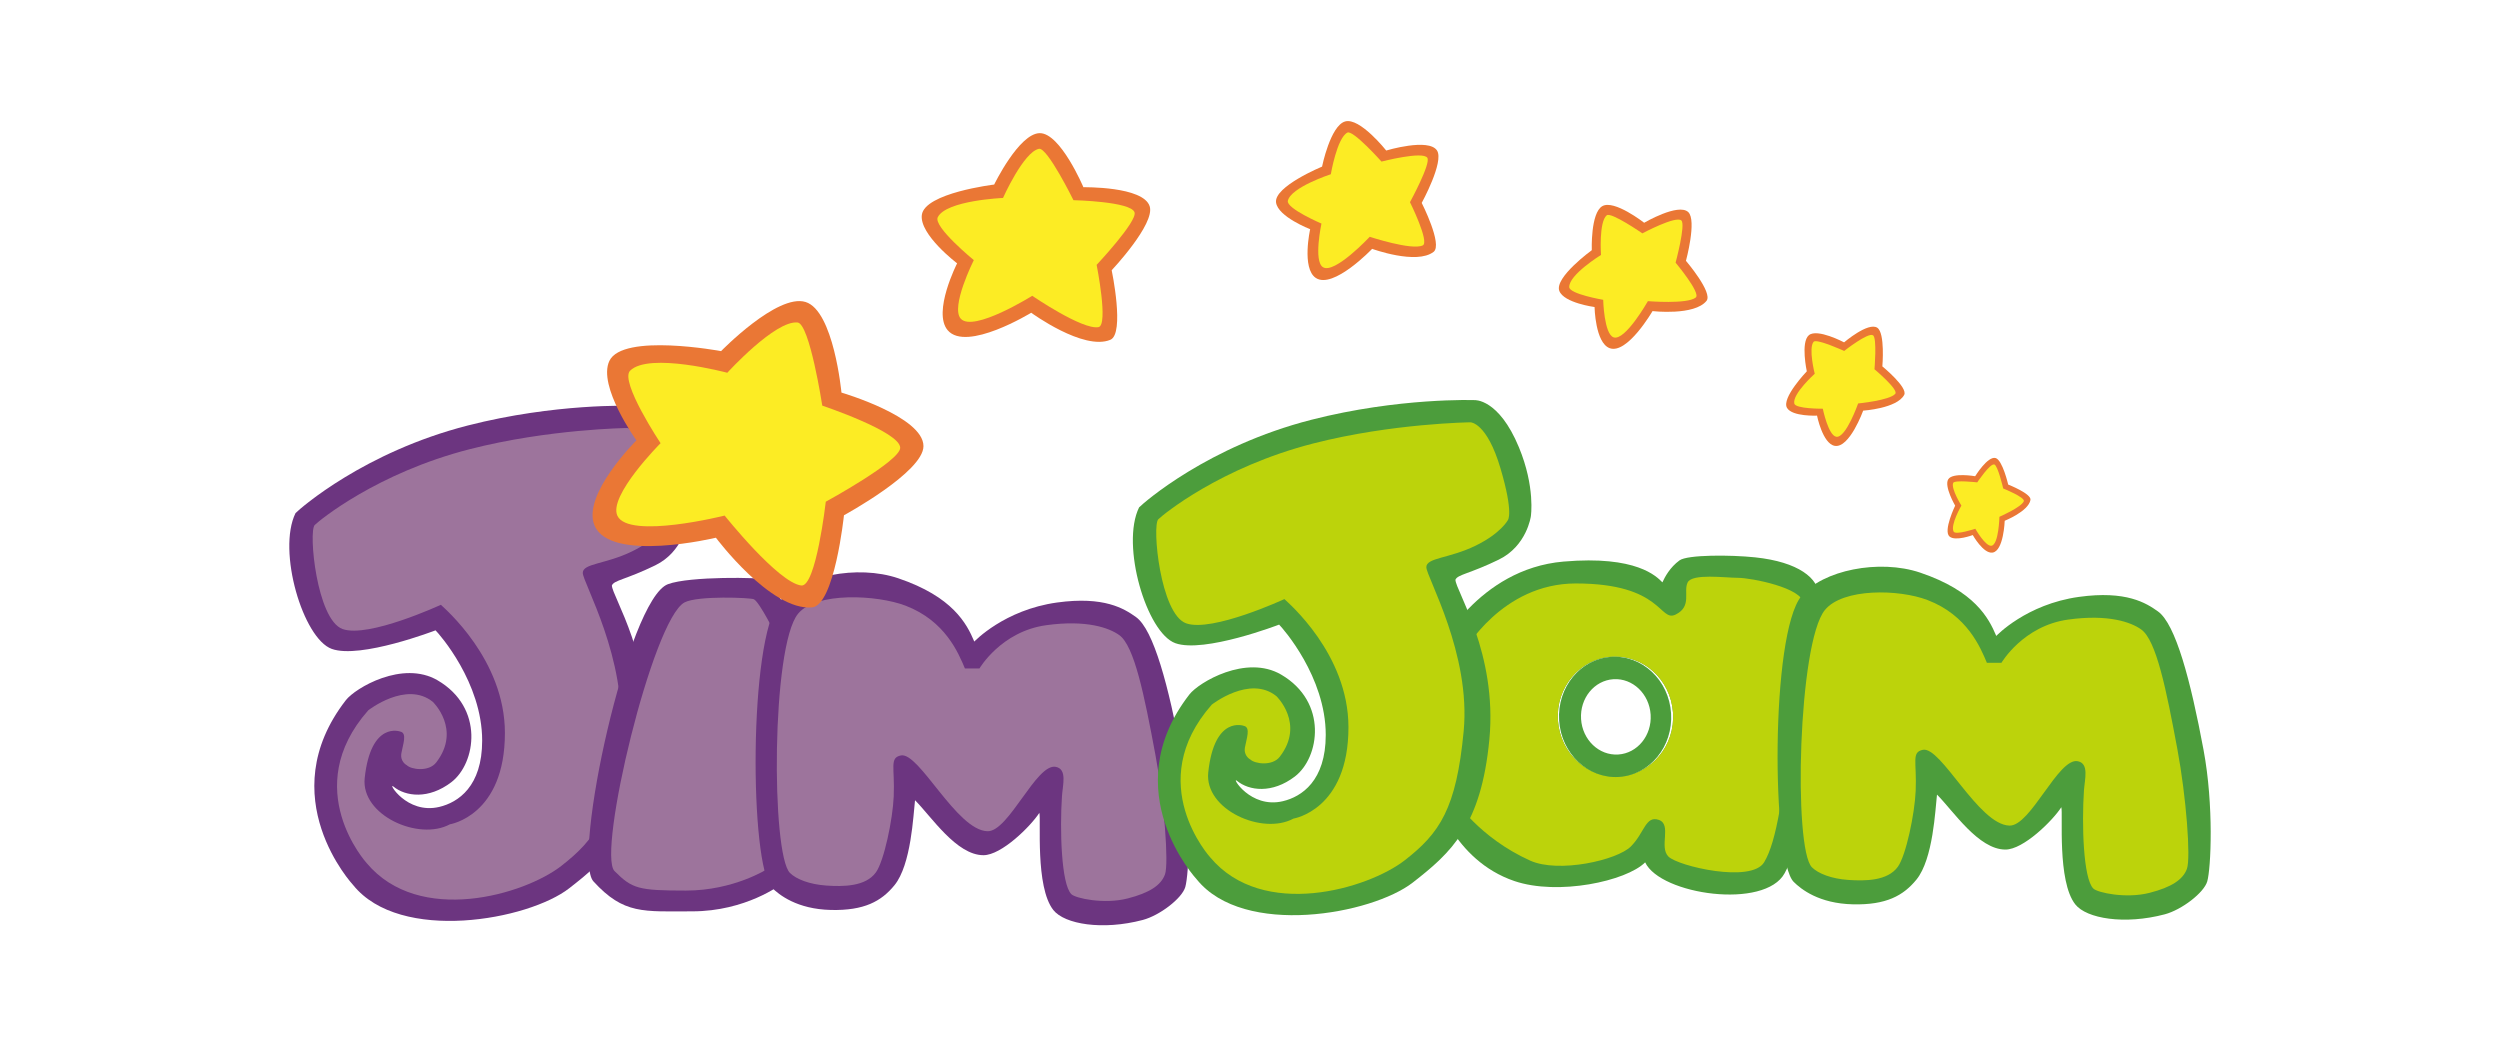 <svg xmlns="http://www.w3.org/2000/svg" width="449.095" height="187.964" viewBox="68.495 333.355 449.095 187.964"><path fill="#6C3580" d="M121.583 425.526c.907-.906 12.389-10.985 30.946-15.736 15.721-4.025 29.301-3.535 29.301-3.535s4.344-.33 7.989 8.478c2.965 7.166 2.14 12.402 2.14 12.403s-.72 5.321-5.756 7.774c-5.303 2.582-7.381 2.65-7.792 3.613 0 1.917 7.564 13.215 6.098 28.672-1.466 15.457-6.802 20.308-13.757 25.724-7.337 5.713-30.354 9.921-38.808-.563 0 0-14.798-15.855-1.318-33.227 1.689-2.178 10.187-7.229 16.462-3.572 8.466 4.935 6.915 14.928 2.477 18.315-4.08 3.115-8.218 2.579-10.41.768-1.078-.893 2.36 5.07 8.26 3.666 3.377-.803 7.695-3.661 7.695-11.904 0-10.456-7.715-19.156-8.375-19.815 0 0-13.489 5.186-18.64 3.337-5.152-1.853-9.848-17.615-6.512-24.398z"/><path fill="#9D749C" d="M125.034 427.666c.817-.816 11.16-9.35 27.875-13.629 14.161-3.625 28.213-3.791 28.213-3.791s2.935.012 5.374 8.243c2.438 8.231 1.32 9.349 1.32 9.349 0 .001-1.255 2.364-5.792 4.573-4.776 2.326-8.84 2.135-8.84 3.862s8.028 15.547 6.707 29.47c-1.321 13.922-4.304 18.292-10.569 23.169-6.608 5.146-25.504 10.772-34.955-.508 0 0-12.16-13.345.271-27.438 0 0 6.841-5.386 11.617-1.524 0 0 5.165 4.949.61 10.874-1.351 1.757-4.522 1.27-5.284.508 0 0-1.248-.607-.982-2.17.256-1.509 1.088-3.605-.185-3.876 0 0-5.303-1.995-6.405 8.363-.709 6.662 9.709 11.339 15.308 8.291 0 0 9.88-1.534 9.88-16.407 0-13.205-10.91-22.43-11.505-23.025 0 0-13.016 6.022-17.655 4.355-4.643-1.666-6.158-17.534-5.003-18.689z"/><path fill="#6C3580" d="M188.472 438.3c-7.18 2.705-17.271 49.116-13.377 53.38 5.465 5.984 8.992 5.387 17.756 5.387 9.639 0 15.949-4.851 15.949-4.851l1.812-48.239s-3.473-5.887-4.717-6.544c-.659-.347-13.52-.604-17.423.867z"/><path fill="#9D749C" d="M191.468 441.569c-5.743 3.031-15.747 45.094-12.58 48.262 3.168 3.168 4.245 3.506 12.843 3.506 8.599 0 14.658-3.907 14.658-3.907l1.533-41.912s-2.939-5.953-3.992-6.509c-.558-.296-10.103-.684-12.462.56z"/><path fill="#6C3580" d="M243.54 448.582s5.359-5.681 14.832-6.992c8.476-1.172 12.067 1.096 14.189 2.613 3.177 2.272 5.861 12.381 8.193 24.896 1.864 10.007 1.329 21.26.665 23.593-.579 2.034-4.59 5.114-7.638 5.921-7.223 1.91-14.046.771-16.065-1.779-3.292-4.162-2.183-16.297-2.515-17.462-1.571 2.433-6.805 7.608-10.04 7.608-4.855 0-9.36-6.94-12.294-9.874-.31 2.651-.675 11.574-3.696 15.272-2.354 2.887-5.44 4.577-11.411 4.439-6.088-.14-9.314-2.71-10.641-4.037-3.93-3.93-4.209-44.479 1.395-51.352 3.776-4.63 13.984-6.682 21.333-4.196 9.777 3.308 12.3 8.127 13.656 11.348l.037.002z"/><path fill="#9D749C" d="M210.399 490.168c-3.363-3.363-3.345-40.673 1.45-46.554 3.231-3.962 14.188-3.42 19.321-1.455 7.142 2.736 9.5 8.521 10.659 11.276h2.615s3.88-6.646 11.985-7.768c7.254-1.003 11.309.477 13.124 1.775 2.719 1.945 4.498 10.77 6.492 21.478 1.596 8.564 2.431 19.563 1.723 21.517-.708 1.953-2.798 3.312-6.709 4.316-4.233 1.087-9.366-.027-10.113-.773-1.822-1.823-2.08-11.625-1.681-17.604.135-2.036.971-4.843-1.101-5.264-3.495-.71-8.45 11.657-12.267 11.565-5.562-.133-12.297-14.286-15.565-13.616-2.102.432-1.07 2.139-1.292 7.37-.176 4.146-1.735 11.584-3.191 13.624-1.853 2.593-5.926 2.584-8.915 2.38-2.988-.204-5.399-1.133-6.535-2.267z"/><path fill="#4C9D3C" d="M328.075 463.897l-1.205-13.832s7.117-14.496 22.475-15.828c13.18-1.142 16.751 2.697 17.781 3.729.449-.978 1.354-2.689 3.072-3.945 1.427-1.043 9.239-1.003 13.57-.547 7.799.82 11.488 3.778 11.488 7.014 0 0 1.713 4.57-.191 20.937-1.903 16.365-3.535 24.261-5.967 28.771-3.555 6.594-22.312 3.904-25.071-1.929-3.382 3.381-15.657 6.023-23.489 3.358-11.073-3.768-14.223-15.401-14.223-15.401l1.76-12.327zm29.89-12.576c-5.708.39-10.007 5.521-9.602 11.461.404 5.94 5.36 10.44 11.066 10.053 5.709-.389 10.007-5.521 9.603-11.461-.405-5.941-5.361-10.442-11.067-10.053z"/><path fill="#BCD30B" d="M332.521 463.836l-1.044-13.43s6.753-12.239 20.094-12.239c15.647 0 14.988 7.059 17.953 5.576 2.965-1.481 1.317-4.117 2.141-5.764.824-1.647 6.753-.824 9.059-.824 2.307 0 11.694 1.812 11.694 4.612 0 0-.27 5.765-1.916 19.93-1.646 14.164-2.8 22.773-5.106 26.562-2.306 3.788-15.459.697-17.188-1.032-1.729-1.73.657-5.766-1.729-6.589-2.389-.823-2.553 2.306-5.022 4.776-2.471 2.471-12.982 4.844-18.088 2.538-9.227-4.167-13.535-10.937-13.535-10.937l2.687-13.179zm25.444-12.515c-5.708.39-10.007 5.521-9.602 11.461.404 5.94 5.36 10.44 11.066 10.053 5.709-.389 10.007-5.521 9.603-11.461-.405-5.941-5.361-10.442-11.067-10.053z"/><path fill="#4C9D3C" d="M365.012 461.734c.238 3.734-2.367 6.94-5.819 7.159-3.451.22-6.441-2.631-6.678-6.365-.238-3.735 2.368-6.942 5.819-7.161 3.45-.22 6.441 2.631 6.678 6.367zm-7.07-10.382c-5.554.353-9.748 5.468-9.369 11.426.378 5.957 5.187 10.501 10.741 10.147 5.555-.353 9.749-5.469 9.37-11.426s-5.187-10.5-10.742-10.147zm-84.824-26.851c.906-.907 12.388-10.986 30.946-15.737 15.721-4.025 29.3-3.534 29.3-3.534s4.345-.33 7.989 8.478c2.966 7.166 2.141 12.402 2.141 12.402 0 .001-.72 5.321-5.756 7.773-5.303 2.584-7.381 2.651-7.793 3.614 0 1.917 7.564 13.214 6.099 28.672-1.467 15.458-6.802 20.308-13.757 25.724-7.337 5.713-30.354 9.92-38.808-.562 0 0-14.798-15.857-1.318-33.229 1.689-2.177 10.188-7.228 16.464-3.57 8.465 4.933 6.914 14.926 2.477 18.314-4.079 3.115-8.218 2.578-10.41.768-1.079-.892 2.361 5.07 8.261 3.666 3.376-.803 7.695-3.662 7.695-11.904 0-10.455-7.716-19.156-8.377-19.816 0 0-13.488 5.187-18.639 3.338-5.15-1.851-9.85-17.616-6.514-24.397z"/><path fill="#BCD30B" d="M276.57 426.638c.817-.816 11.16-9.349 27.874-13.629 14.161-3.625 28.214-3.791 28.214-3.791s2.935.012 5.374 8.244c2.438 8.23 1.321 9.348 1.321 9.349 0 0-1.256 2.363-5.792 4.572-4.776 2.327-8.842 2.135-8.842 3.862s8.029 15.547 6.707 29.47c-1.32 13.922-4.304 18.293-10.569 23.17-6.607 5.145-25.503 10.771-34.954-.509 0 0-12.16-13.344.271-27.437 0 0 6.84-5.387 11.616-1.524 0 0 5.165 4.949.61 10.873-1.352 1.757-4.522 1.27-5.284.507 0 0-1.249-.606-.983-2.169.256-1.508 1.088-3.605-.186-3.876 0 0-5.303-1.995-6.404 8.363-.709 6.662 9.709 11.34 15.308 8.292 0 0 9.879-1.535 9.879-16.408 0-13.206-10.91-22.429-11.505-23.024 0 0-13.016 6.021-17.656 4.354-4.638-1.664-6.155-17.532-4.999-18.689z"/><path fill="#4C9D3C" d="M427.126 447.57s5.36-5.682 14.832-6.992c8.476-1.172 12.067 1.096 14.189 2.613 3.177 2.273 5.861 12.381 8.192 24.896 1.864 10.009 1.329 21.26.664 23.594-.579 2.033-4.59 5.115-7.637 5.921-7.223 1.91-14.047.772-16.065-1.779-3.292-4.162-2.183-16.298-2.514-17.462-1.571 2.433-6.807 7.608-10.041 7.608-4.854 0-9.359-6.94-12.294-9.875-.309 2.651-.676 11.575-3.694 15.273-2.356 2.886-5.44 4.577-11.411 4.44-6.09-.141-9.314-2.711-10.642-4.038-3.929-3.929-4.209-44.479 1.396-51.352 3.775-4.63 13.983-6.683 21.332-4.196 9.776 3.308 12.301 8.127 13.656 11.348l.037.001z"/><path fill="#BCD30B" d="M393.987 489.156c-3.363-3.363-2.469-40.336 2.325-46.217 3.231-3.963 13.312-3.759 18.443-1.792 7.143 2.735 9.501 8.521 10.661 11.276h2.614s3.88-6.646 11.986-7.768c7.254-1.003 11.307.477 13.123 1.776 2.719 1.944 4.497 10.768 6.491 21.477 1.596 8.564 2.432 19.563 1.722 21.517-.707 1.953-2.797 3.312-6.708 4.316-4.232 1.087-9.367-.027-10.112-.773-1.823-1.823-2.08-11.626-1.681-17.605.135-2.034.972-4.843-1.103-5.263-3.494-.71-8.449 11.657-12.267 11.565-5.562-.133-12.297-14.286-15.565-13.616-2.104.432-1.07 2.139-1.292 7.37-.177 4.147-1.735 11.585-3.191 13.624-1.854 2.594-5.926 2.584-8.915 2.381-2.987-.203-5.398-1.133-6.531-2.268z"/><path fill="#EA7735" d="M247.087 366.508s4.479-9.215 8.195-9.234c3.716-.021 7.834 9.715 7.834 9.715s10.756-.191 11.907 3.424c1.01 3.17-6.826 11.488-6.826 11.488s2.388 11.395-.242 12.494c-4.816 2.014-14.217-4.861-14.217-4.861s-11.635 7.121-15.003 3.143c-2.763-3.263 1.694-12.018 1.694-12.018s-6.789-5.148-6.339-8.69c.503-3.957 12.997-5.461 12.997-5.461z"/><path fill="#FCEC24" d="M248.674 368.918s3.686-8.272 6.46-8.83c1.5-.303 6.194 9.228 6.194 9.228s10.349.224 10.975 2.188c.519 1.629-6.811 9.432-6.811 9.432s2.166 10.847.329 11.187c-2.882.531-11.899-5.631-11.899-5.631s-10.547 6.6-12.828 4.122c-1.91-2.074 2.334-10.532 2.334-10.532s-7.333-5.996-6.473-7.706c1.525-3.034 11.719-3.458 11.719-3.458z"/><path fill="#EA7735" d="M305.986 363.285s1.493-7.35 4.142-8.112c2.647-.762 7.383 5.221 7.383 5.221s7.639-2.3 9.128-.001c1.307 2.015-2.75 9.413-2.75 9.413s3.808 7.493 2.134 8.791c-3.064 2.378-11.04-.539-11.04-.539s-6.987 7.326-10.125 5.22c-2.574-1.727-1.01-8.751-1.01-8.751s-5.795-2.235-6.127-4.804c-.372-2.869 8.265-6.438 8.265-6.438z"/><path fill="#FCEC24" d="M307.562 364.652s1.104-6.531 2.979-7.479c1.015-.513 6.124 5.209 6.124 5.209s7.425-1.928 8.234-.679c.67 1.036-3.118 7.971-3.118 7.971s3.548 7.154 2.299 7.762c-1.958.952-9.528-1.544-9.528-1.544s-6.307 6.741-8.393 5.467c-1.744-1.066-.278-7.84-.278-7.84s-6.34-2.719-6.041-4.088c.526-2.43 7.722-4.779 7.722-4.779z"/><path fill="#EA7735" d="M354.441 378.297s-.242-6.696 1.897-7.913c2.141-1.216 7.508 2.988 7.508 2.988s6.153-3.598 7.927-1.913c1.558 1.477-.417 8.751-.417 8.751s4.878 5.709 3.695 7.188c-2.162 2.708-9.702 1.845-9.702 1.845s-4.534 7.826-7.701 6.655c-2.598-.961-2.71-7.389-2.71-7.389s-5.501-.728-6.328-2.89c-.923-2.412 5.831-7.322 5.831-7.322z"/><path fill="#FCEC24" d="M356.095 379.155s-.409-5.903 1.021-7.12c.774-.659 6.41 3.242 6.41 3.242s6.045-3.229 7.009-2.314c.8.759-1.038 7.577-1.038 7.577s4.58 5.471 3.623 6.26c-1.502 1.236-8.6.654-8.6.654s-4.065 7.177-6.144 6.507c-1.74-.561-1.886-6.75-1.886-6.75s-6.076-1.034-6.102-2.286c-.049-2.222 5.707-5.77 5.707-5.77z"/><path fill="#EA7735" d="M393.066 400.058s-1.137-5.231.373-6.49c1.511-1.259 6.324 1.287 6.324 1.287s4.328-3.698 5.963-2.625c1.433.94.911 6.939.911 6.939s4.641 3.8 3.921 5.129c-1.317 2.435-7.366 2.823-7.366 2.823s-2.459 6.795-5.113 6.323c-2.177-.388-3.177-5.427-3.177-5.427s-4.428.207-5.384-1.377c-1.068-1.767 3.548-6.582 3.548-6.582z"/><path fill="#FCEC24" d="M394.489 400.498s-1.157-4.583-.205-5.743c.516-.627 5.498 1.643 5.498 1.643s4.297-3.395 5.184-2.812c.735.483.257 6.104.257 6.104s4.373 3.653 3.733 4.409c-1.007 1.185-6.67 1.731-6.67 1.731s-2.18 6.218-3.909 5.985c-1.448-.196-2.438-5.041-2.438-5.041s-4.924.047-5.123-.934c-.352-1.739 3.673-5.342 3.673-5.342z"/><path fill="#EA7735" d="M419.716 424.189s-2.031-3.486-1.24-4.74c.79-1.253 4.833-.546 4.833-.546s2.247-3.657 3.667-3.267c1.247.341 2.265 4.765 2.265 4.765s4.21 1.646 4.004 2.767c-.38 2.052-4.627 3.736-4.627 3.736s-.185 5.441-2.198 5.72c-1.65.228-3.538-3.153-3.538-3.153s-3.126 1.176-4.18.263c-1.176-1.019 1.014-5.545 1.014-5.545z"/><path fill="#FCEC24" d="M420.838 424.176s-1.895-3.018-1.48-4.07c.224-.57 4.323-.098 4.323-.098s2.293-3.433 3.063-3.221c.642.176 1.603 4.317 1.603 4.317s3.984 1.604 3.701 2.295c-.446 1.083-4.38 2.79-4.38 2.79s-.119 4.964-1.414 5.2c-1.082.195-2.918-3.049-2.918-3.049s-3.52 1.177-3.89.52c-.656-1.167 1.392-4.684 1.392-4.684z"/><path fill="#EA7735" d="M198.031 396.43s10.097-10.382 15.166-8.829c5.07 1.551 6.456 16.278 6.456 16.278s14.731 4.312 14.731 9.621c0 4.656-14.281 12.415-14.281 12.415s-1.692 16.205-5.749 16.553c-7.434.639-17.254-12.518-17.254-12.518s-18.937 4.553-21.797-2.183c-2.347-5.522 7.521-15.301 7.521-15.301s-7.012-9.747-4.862-14.277c2.4-5.058 20.069-1.759 20.069-1.759z"/><path fill="#FCEC24" d="M199.145 400.318s8.61-9.463 12.629-9.029c2.174.234 4.433 14.931 4.433 14.931s13.999 4.693 13.999 7.578c0 2.393-13.368 9.682-13.368 9.682s-1.757 15.38-4.407 15.052c-4.155-.515-13.761-12.56-13.761-12.56s-17.228 4.319-19.26.047c-1.7-3.576 7.749-13.049 7.749-13.049s-7.386-11.107-5.474-13.021c3.393-3.396 17.46.369 17.46.369z"/></svg>